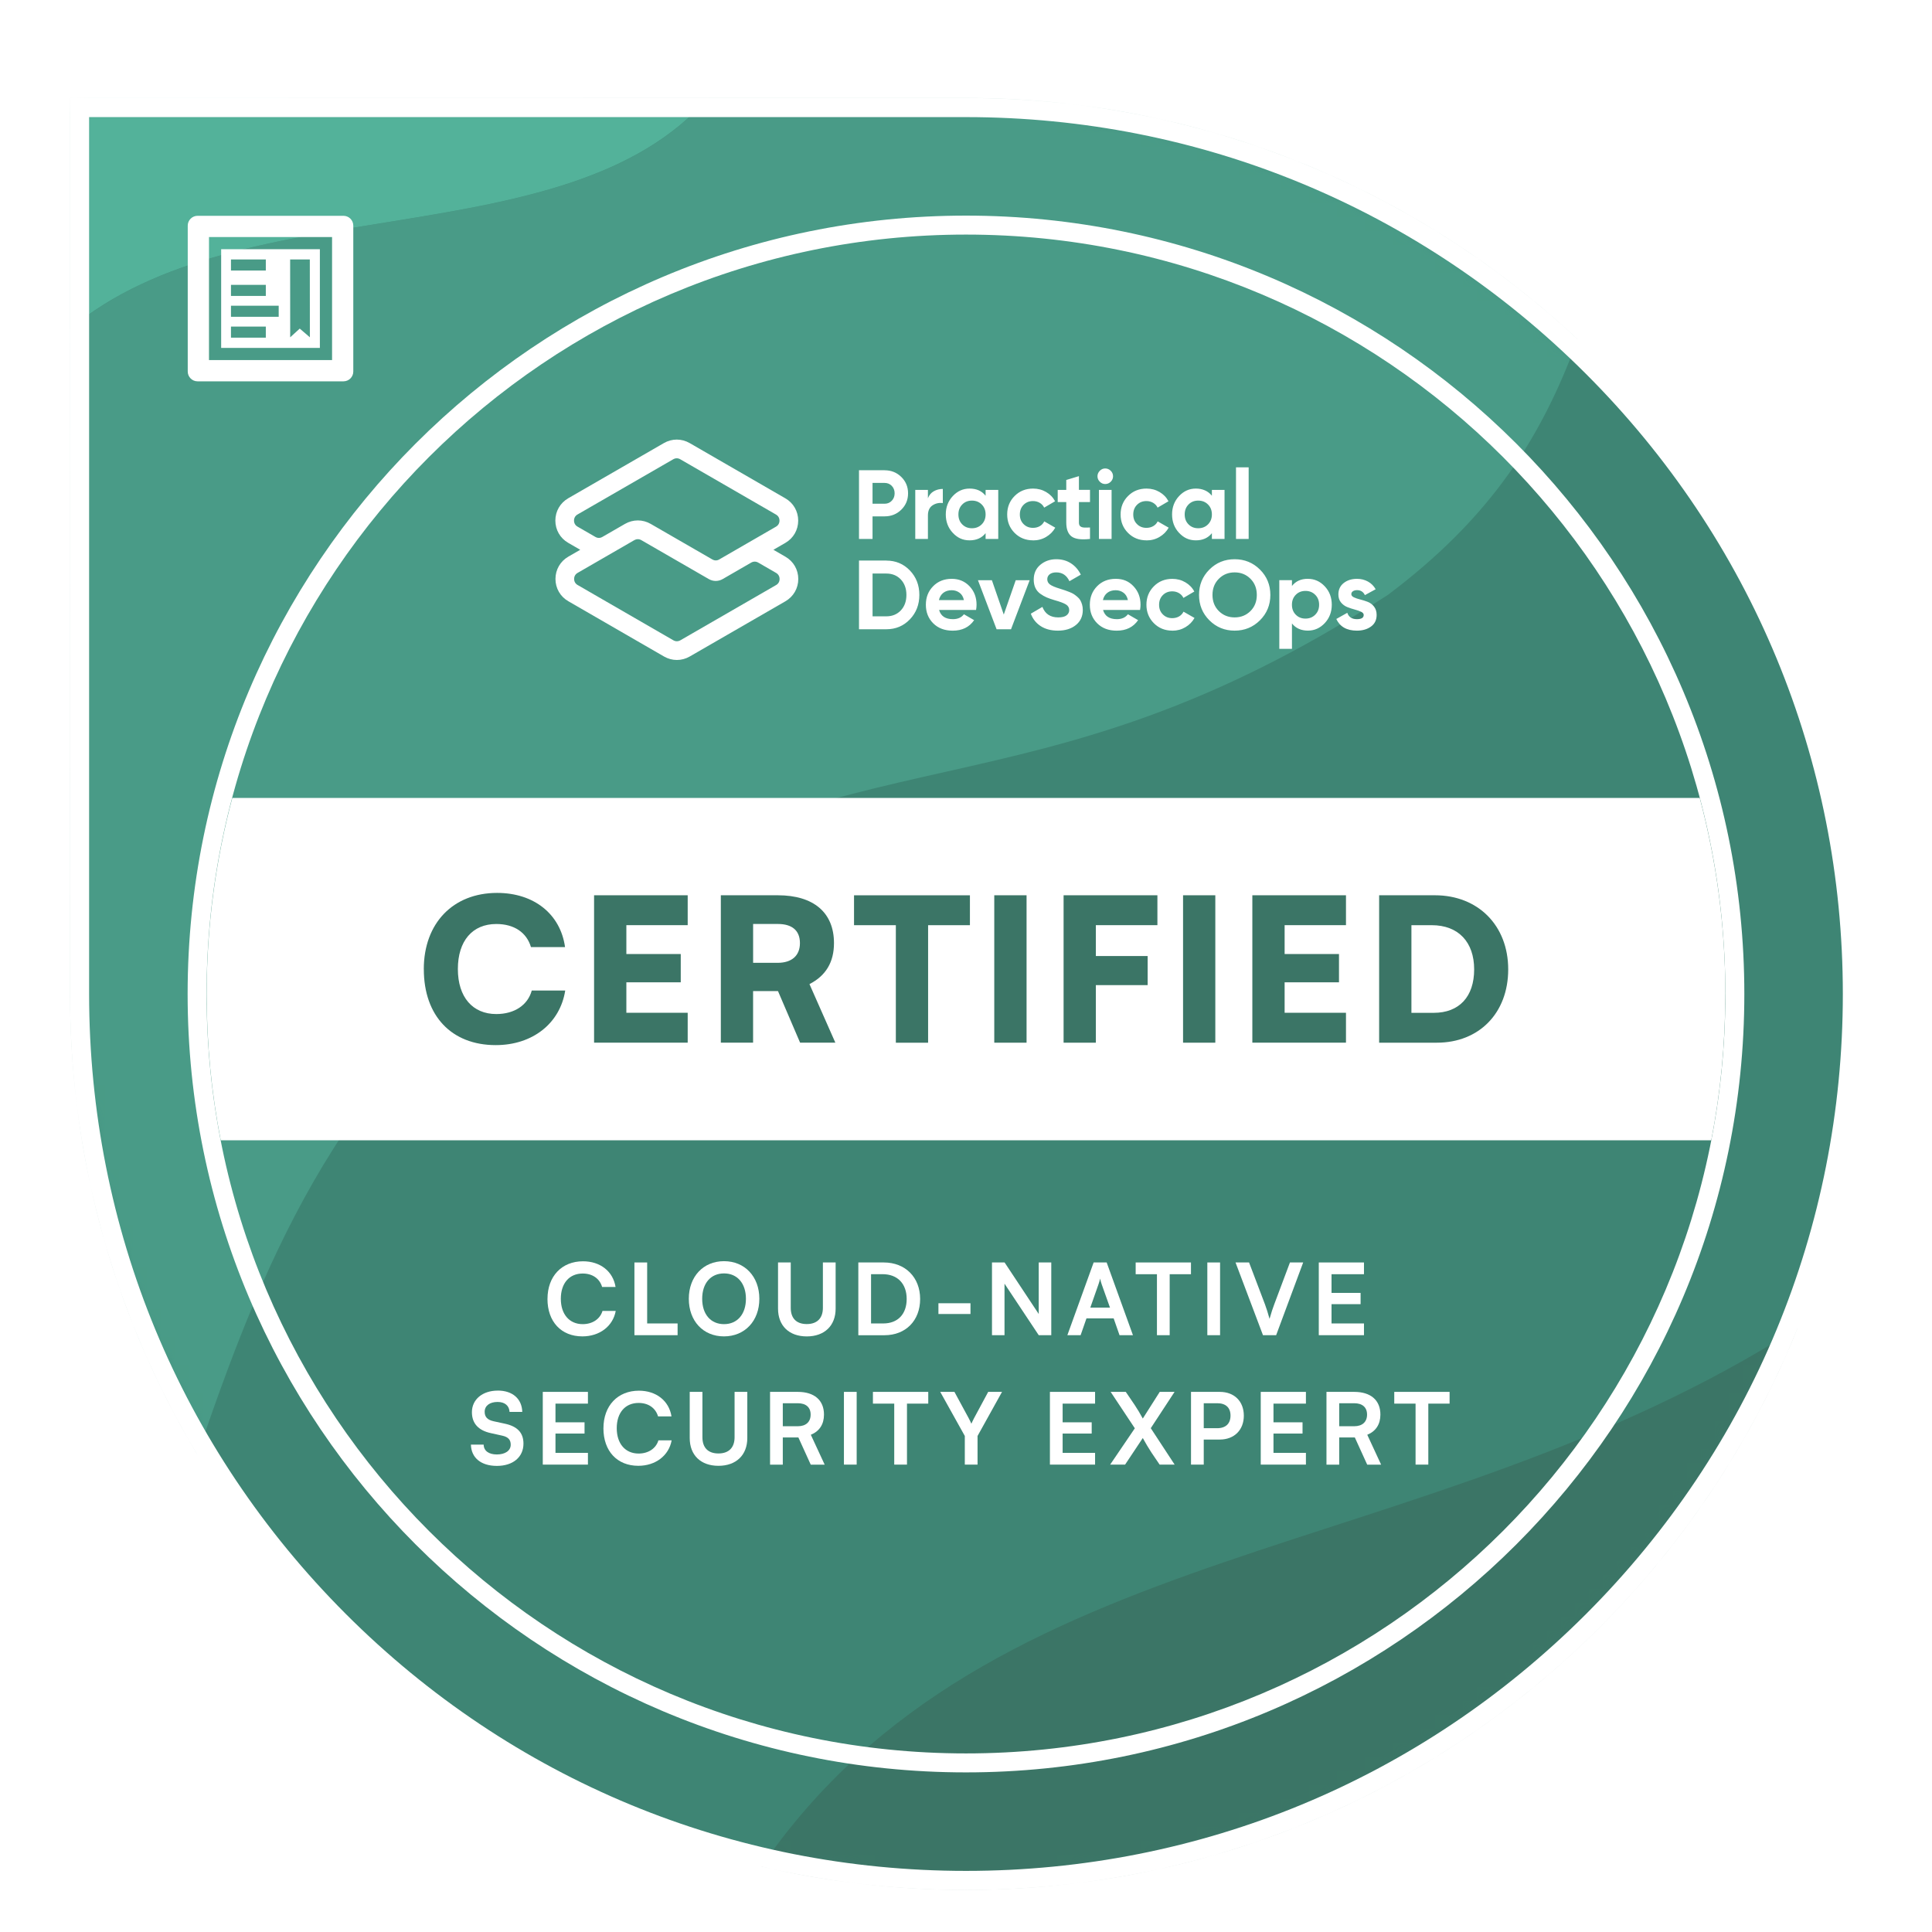 <svg width="138" height="138" viewBox="0 0 138 138" fill="none" xmlns="http://www.w3.org/2000/svg">
<g filter="url(#filter0_dd_4114_4338)">
<path d="M68.998 128.476C33.998 128.476 5.523 100.001 5.523 64.998V1.524H68.998C103.998 1.524 132.474 29.999 132.474 65C132.474 100.001 104 128.478 68.998 128.478V128.476Z" fill="#3E8574"/>
<mask id="mask0_4114_4338" style="mask-type:luminance" maskUnits="userSpaceOnUse" x="5" y="1" width="128" height="128">
<path d="M68.998 128.476C33.998 128.476 5.523 100.001 5.523 64.998V1.524H68.998C103.998 1.524 132.474 29.999 132.474 65C132.474 100.001 104 128.478 68.998 128.478V128.476Z" fill="white"/>
</mask>
<g mask="url(#mask0_4114_4338)">
<path d="M128.402 88.853C118.944 112.392 95.905 128.996 69 128.996C63.969 128.996 59.081 128.417 54.387 127.324C70.796 103.475 101.434 106.027 128.402 88.853Z" fill="#3B7566"/>
<path d="M5.01 17.494C17.258 7.227 40.52 12.526 50.572 0.996H68.998C85.886 0.996 101.245 7.538 112.686 18.231C110.116 25.285 106.465 30.978 99.148 36.482C73.177 53.317 61.352 45.14 38.092 61.083C23.857 70.841 18.426 85.293 14.101 97.91C8.324 88.292 5 77.03 5 64.994" fill="#499B87"/>
<path d="M50.563 0.996C40.51 12.524 17.248 7.227 5 17.494V1.004L50.563 0.996Z" fill="#53B29A"/>
</g>
<path fill-rule="evenodd" clip-rule="evenodd" d="M14.111 9.415H24.534C24.92 9.415 25.235 9.73 25.235 10.116V20.539C25.235 20.925 24.92 21.238 24.534 21.238H14.111C13.725 21.238 13.41 20.923 13.41 20.539V10.116C13.41 9.732 13.725 9.415 14.111 9.415ZM15.797 11.799V18.851H22.848V11.799H15.797ZM16.498 12.532V13.323H18.987V12.532H16.498ZM16.498 14.348V15.137H18.987V14.348H16.498ZM16.498 15.838V16.63H19.907V15.838H16.498ZM16.498 17.329V18.119H18.987V17.329H16.498ZM22.13 12.532H20.724L20.728 18.093L21.411 17.471L22.134 18.093L22.13 12.532ZM14.928 10.931V19.721H23.719V10.931H14.928Z" fill="white"/>
<path fill-rule="evenodd" clip-rule="evenodd" d="M68.998 9.401C84.35 9.401 98.25 15.623 108.31 25.686C118.371 35.747 124.595 49.648 124.595 65C124.595 80.352 118.373 94.253 108.31 104.314C98.25 114.375 84.35 120.599 68.998 120.599C53.646 120.599 39.746 114.377 29.685 104.314C19.625 94.253 13.402 80.352 13.402 65C13.402 49.648 19.625 35.747 29.685 25.686C39.746 15.626 53.646 9.401 68.998 9.401ZM107.353 26.643C97.537 16.827 83.977 10.756 68.998 10.756C54.018 10.756 40.459 16.827 30.642 26.643C20.826 36.46 14.755 50.02 14.755 65C14.755 79.98 20.826 93.54 30.642 103.357C40.459 113.173 54.018 119.244 68.998 119.244C83.977 119.244 97.537 113.173 107.353 103.357C117.17 93.54 123.241 79.98 123.241 65C123.241 50.02 117.17 36.46 107.353 26.643Z" fill="white"/>
<path fill-rule="evenodd" clip-rule="evenodd" d="M41.444 33.27L40.586 32.774C40.011 32.443 39.668 31.846 39.668 31.182C39.668 30.519 40.013 29.924 40.586 29.591L47.423 25.647C47.998 25.316 48.685 25.316 49.26 25.647C51.538 26.962 53.818 28.278 56.097 29.595C56.672 29.926 57.014 30.523 57.014 31.186C57.014 31.85 56.672 32.445 56.097 32.778L55.244 33.27L56.103 33.766C56.678 34.097 57.02 34.694 57.02 35.357C57.02 36.021 56.676 36.615 56.103 36.948L49.266 40.893C48.691 41.224 48.005 41.224 47.43 40.893C45.152 39.577 42.872 38.262 40.593 36.944C40.019 36.614 39.676 36.017 39.676 35.353C39.676 34.69 40.02 34.095 40.593 33.762L41.446 33.27H41.444ZM45.31 32.581L41.259 34.92C41.098 35.013 41.009 35.168 41.009 35.353C41.009 35.538 41.098 35.694 41.259 35.786C43.537 37.102 45.818 38.417 48.096 39.735C48.258 39.827 48.435 39.827 48.598 39.735L55.435 35.79C55.597 35.698 55.685 35.542 55.685 35.357C55.685 35.172 55.597 35.017 55.435 34.922L54.159 34.185C53.998 34.093 53.82 34.093 53.657 34.185L51.625 35.359C51.308 35.542 50.94 35.542 50.623 35.359L45.812 32.583C45.65 32.49 45.471 32.49 45.31 32.583V32.581ZM50.874 33.959C51.032 34.05 51.207 34.054 51.363 33.967L55.427 31.62C55.589 31.527 55.677 31.372 55.677 31.186C55.677 31.001 55.589 30.846 55.427 30.753C53.149 29.438 50.869 28.122 48.59 26.805C48.429 26.712 48.252 26.712 48.088 26.805L41.251 30.749C41.09 30.842 41.001 30.997 41.001 31.182C41.001 31.367 41.09 31.523 41.251 31.616L42.527 32.352C42.689 32.445 42.866 32.445 43.027 32.352L44.642 31.421C45.217 31.09 45.904 31.09 46.479 31.421C47.944 32.267 49.407 33.11 50.874 33.957V33.959Z" fill="white"/>
<path d="M63.187 27.591C63.659 27.591 64.055 27.75 64.378 28.067C64.701 28.384 64.862 28.774 64.862 29.237C64.862 29.7 64.701 30.09 64.378 30.407C64.055 30.724 63.657 30.883 63.187 30.883H62.324V32.496H61.357V27.589H63.187V27.591ZM63.187 29.981C63.392 29.981 63.563 29.91 63.699 29.767C63.835 29.625 63.902 29.448 63.902 29.237C63.902 29.026 63.833 28.845 63.699 28.705C63.563 28.565 63.392 28.494 63.187 28.494H62.324V29.981H63.187ZM66.278 29.595C66.363 29.371 66.501 29.203 66.696 29.091C66.891 28.979 67.105 28.924 67.344 28.924V29.932C67.068 29.898 66.822 29.956 66.605 30.099C66.389 30.245 66.28 30.485 66.28 30.822V32.498H65.376V28.993H66.28V29.595H66.278ZM70.4 28.993H71.304V32.498H70.4V32.084C70.128 32.425 69.748 32.596 69.258 32.596C68.767 32.596 68.389 32.417 68.056 32.061C67.722 31.704 67.556 31.265 67.556 30.747C67.556 30.229 67.724 29.79 68.056 29.434C68.391 29.075 68.791 28.898 69.258 28.898C69.748 28.898 70.13 29.067 70.4 29.41V28.997V28.993ZM68.732 31.456C68.915 31.641 69.145 31.732 69.425 31.732C69.705 31.732 69.937 31.639 70.122 31.456C70.307 31.271 70.4 31.035 70.4 30.745C70.4 30.456 70.307 30.218 70.122 30.034C69.937 29.849 69.705 29.757 69.425 29.757C69.145 29.757 68.913 29.849 68.732 30.034C68.549 30.22 68.458 30.456 68.458 30.745C68.458 31.035 68.549 31.273 68.732 31.456ZM73.793 32.596C73.265 32.596 72.824 32.419 72.471 32.065C72.119 31.71 71.942 31.271 71.942 30.747C71.942 30.223 72.119 29.784 72.471 29.43C72.824 29.075 73.265 28.898 73.793 28.898C74.133 28.898 74.445 28.981 74.724 29.144C75.004 29.308 75.216 29.528 75.362 29.804L74.584 30.259C74.513 30.113 74.407 29.999 74.265 29.916C74.124 29.832 73.962 29.79 73.785 29.79C73.513 29.79 73.289 29.881 73.111 30.06C72.934 30.239 72.846 30.47 72.846 30.751C72.846 31.033 72.934 31.255 73.111 31.434C73.289 31.614 73.513 31.704 73.785 31.704C73.966 31.704 74.129 31.663 74.271 31.582C74.413 31.5 74.519 31.387 74.59 31.241L75.376 31.691C75.222 31.966 75.004 32.187 74.724 32.352C74.445 32.518 74.133 32.6 73.793 32.6V32.596ZM77.857 29.863H77.066V31.32C77.066 31.442 77.095 31.531 77.156 31.586C77.217 31.641 77.306 31.673 77.422 31.681C77.538 31.687 77.684 31.687 77.857 31.677V32.496C77.235 32.565 76.798 32.508 76.544 32.321C76.29 32.134 76.162 31.799 76.162 31.318V29.861H75.551V28.993H76.162V28.284L77.066 28.01V28.991H77.857V29.859V29.863ZM78.944 28.573C78.794 28.573 78.664 28.518 78.556 28.408C78.446 28.297 78.391 28.168 78.391 28.02C78.391 27.872 78.446 27.74 78.556 27.628C78.666 27.516 78.796 27.461 78.944 27.461C79.092 27.461 79.23 27.518 79.34 27.628C79.45 27.74 79.503 27.87 79.503 28.02C79.503 28.169 79.448 28.299 79.34 28.408C79.23 28.518 79.098 28.573 78.944 28.573ZM78.495 32.498V28.993H79.399V32.498H78.495ZM81.894 32.596C81.366 32.596 80.925 32.419 80.573 32.065C80.22 31.71 80.043 31.271 80.043 30.747C80.043 30.223 80.22 29.784 80.573 29.43C80.925 29.075 81.366 28.898 81.894 28.898C82.234 28.898 82.546 28.981 82.825 29.144C83.105 29.308 83.318 29.528 83.463 29.804L82.686 30.259C82.617 30.113 82.508 29.999 82.367 29.916C82.225 29.832 82.063 29.79 81.886 29.79C81.614 29.79 81.39 29.881 81.213 30.06C81.035 30.239 80.947 30.47 80.947 30.751C80.947 31.033 81.035 31.255 81.213 31.434C81.39 31.614 81.614 31.704 81.886 31.704C82.067 31.704 82.231 31.663 82.372 31.582C82.514 31.5 82.621 31.387 82.691 31.241L83.477 31.691C83.323 31.966 83.105 32.187 82.825 32.352C82.546 32.518 82.234 32.6 81.894 32.6V32.596ZM86.563 28.993H87.467V32.498H86.563V32.084C86.291 32.425 85.911 32.596 85.421 32.596C84.93 32.596 84.552 32.417 84.219 32.061C83.885 31.704 83.719 31.265 83.719 30.747C83.719 30.229 83.887 29.79 84.219 29.434C84.554 29.075 84.954 28.898 85.421 28.898C85.887 28.898 86.293 29.067 86.563 29.41V28.997V28.993ZM84.895 31.456C85.078 31.641 85.308 31.732 85.588 31.732C85.868 31.732 86.102 31.639 86.285 31.456C86.47 31.271 86.563 31.035 86.563 30.745C86.563 30.456 86.47 30.218 86.285 30.034C86.1 29.849 85.868 29.757 85.588 29.757C85.308 29.757 85.076 29.849 84.895 30.034C84.714 30.22 84.621 30.456 84.621 30.745C84.621 31.035 84.712 31.273 84.895 31.456ZM88.286 32.498V27.382H89.19V32.498H88.286Z" fill="white"/>
<path d="M63.307 34.042C63.98 34.042 64.542 34.278 64.993 34.749C65.443 35.221 65.668 35.802 65.668 36.493C65.668 37.185 65.442 37.768 64.993 38.238C64.542 38.711 63.98 38.947 63.307 38.947H61.357V34.04H63.307V34.042ZM63.307 38.024C63.732 38.024 64.077 37.882 64.345 37.6C64.611 37.317 64.744 36.95 64.744 36.495C64.744 36.041 64.611 35.674 64.345 35.391C64.079 35.109 63.732 34.967 63.307 34.967H62.326V38.024H63.307ZM67.078 37.567C67.2 38.006 67.529 38.226 68.066 38.226C68.411 38.226 68.675 38.11 68.852 37.876L69.581 38.297C69.236 38.797 68.726 39.048 68.053 39.048C67.474 39.048 67.009 38.872 66.658 38.522C66.308 38.171 66.133 37.73 66.133 37.197C66.133 36.663 66.306 36.228 66.651 35.875C66.995 35.523 67.44 35.345 67.982 35.345C68.496 35.345 68.919 35.523 69.254 35.877C69.588 36.232 69.754 36.671 69.754 37.194C69.754 37.311 69.742 37.435 69.719 37.567H67.076H67.078ZM67.064 36.866H68.852C68.801 36.627 68.695 36.45 68.533 36.334C68.372 36.218 68.189 36.159 67.984 36.159C67.742 36.159 67.541 36.22 67.381 36.344C67.222 36.468 67.117 36.641 67.066 36.866H67.064ZM72.552 35.444H73.547L72.215 38.949H71.186L69.854 35.444H70.849L71.698 37.898L72.552 35.444ZM75.559 39.046C75.073 39.046 74.665 38.937 74.332 38.721C74.001 38.504 73.767 38.207 73.631 37.834L74.458 37.35C74.649 37.85 75.025 38.1 75.587 38.1C75.858 38.1 76.057 38.051 76.183 37.953C76.309 37.854 76.372 37.73 76.372 37.581C76.372 37.407 76.296 37.273 76.142 37.177C75.988 37.08 75.713 36.976 75.315 36.866C75.096 36.801 74.909 36.736 74.758 36.671C74.606 36.606 74.454 36.517 74.303 36.409C74.151 36.298 74.035 36.161 73.956 35.991C73.877 35.824 73.838 35.627 73.838 35.403C73.838 34.959 73.996 34.605 74.311 34.341C74.626 34.077 75.006 33.945 75.449 33.945C75.847 33.945 76.195 34.042 76.496 34.237C76.798 34.432 77.032 34.702 77.201 35.046L76.388 35.515C76.191 35.093 75.878 34.885 75.449 34.885C75.248 34.885 75.09 34.93 74.976 35.02C74.862 35.111 74.805 35.229 74.805 35.375C74.805 35.529 74.87 35.655 74.998 35.749C75.126 35.846 75.372 35.95 75.738 36.06C75.888 36.108 76 36.143 76.077 36.169C76.154 36.194 76.26 36.234 76.392 36.287C76.526 36.34 76.628 36.391 76.701 36.438C76.774 36.486 76.857 36.549 76.949 36.627C77.042 36.706 77.115 36.789 77.164 36.874C77.213 36.958 77.254 37.059 77.29 37.179C77.325 37.299 77.343 37.427 77.343 37.567C77.343 38.02 77.178 38.38 76.849 38.646C76.52 38.912 76.091 39.046 75.563 39.046H75.559ZM78.79 37.567C78.913 38.006 79.241 38.226 79.779 38.226C80.124 38.226 80.388 38.11 80.565 37.876L81.293 38.297C80.949 38.797 80.439 39.048 79.765 39.048C79.186 39.048 78.722 38.872 78.371 38.522C78.02 38.171 77.845 37.73 77.845 37.197C77.845 36.663 78.019 36.228 78.363 35.875C78.708 35.523 79.153 35.345 79.694 35.345C80.236 35.345 80.634 35.523 80.966 35.877C81.301 36.232 81.467 36.671 81.467 37.194C81.467 37.311 81.455 37.435 81.431 37.567H78.788H78.79ZM78.777 36.866H80.565C80.513 36.627 80.407 36.45 80.246 36.334C80.084 36.218 79.901 36.159 79.696 36.159C79.454 36.159 79.253 36.22 79.094 36.344C78.934 36.468 78.83 36.641 78.779 36.866H78.777ZM83.739 39.046C83.211 39.046 82.77 38.868 82.418 38.514C82.065 38.157 81.888 37.72 81.888 37.197C81.888 36.673 82.065 36.234 82.418 35.879C82.77 35.523 83.211 35.347 83.739 35.347C84.08 35.347 84.391 35.43 84.67 35.594C84.95 35.757 85.163 35.978 85.308 36.253L84.531 36.708C84.46 36.562 84.353 36.448 84.212 36.365C84.07 36.281 83.908 36.239 83.731 36.239C83.459 36.239 83.235 36.33 83.058 36.509C82.88 36.688 82.792 36.919 82.792 37.2C82.792 37.482 82.88 37.705 83.058 37.884C83.235 38.063 83.459 38.154 83.731 38.154C83.912 38.154 84.076 38.112 84.218 38.032C84.359 37.949 84.466 37.837 84.537 37.691L85.322 38.14C85.169 38.416 84.95 38.636 84.67 38.801C84.391 38.967 84.08 39.05 83.739 39.05V39.046ZM89.997 38.307C89.501 38.8 88.898 39.046 88.189 39.046C87.48 39.046 86.878 38.8 86.384 38.307C85.891 37.815 85.645 37.21 85.645 36.495C85.645 35.781 85.891 35.176 86.384 34.684C86.876 34.191 87.478 33.945 88.189 33.945C88.9 33.945 89.503 34.191 89.997 34.684C90.493 35.176 90.739 35.781 90.739 36.495C90.739 37.21 90.491 37.815 89.997 38.307ZM87.061 37.648C87.364 37.949 87.74 38.1 88.189 38.1C88.638 38.1 89.014 37.949 89.318 37.648C89.621 37.346 89.772 36.962 89.772 36.495C89.772 36.029 89.621 35.643 89.318 35.34C89.014 35.036 88.638 34.885 88.189 34.885C87.74 34.885 87.364 35.036 87.061 35.34C86.758 35.643 86.606 36.029 86.606 36.495C86.606 36.962 86.758 37.346 87.061 37.648ZM93.418 35.345C93.89 35.345 94.292 35.525 94.626 35.881C94.961 36.237 95.127 36.677 95.127 37.194C95.127 37.712 94.959 38.152 94.626 38.508C94.292 38.864 93.89 39.044 93.418 39.044C92.945 39.044 92.549 38.874 92.283 38.532V40.347H91.379V35.442H92.283V35.855C92.549 35.515 92.927 35.343 93.418 35.343V35.345ZM92.555 37.907C92.738 38.093 92.969 38.185 93.248 38.185C93.528 38.185 93.762 38.093 93.945 37.907C94.13 37.722 94.223 37.486 94.223 37.197C94.223 36.907 94.13 36.669 93.945 36.486C93.76 36.3 93.528 36.208 93.248 36.208C92.969 36.208 92.736 36.3 92.555 36.486C92.372 36.671 92.281 36.907 92.281 37.197C92.281 37.486 92.372 37.724 92.555 37.907ZM96.523 36.438C96.523 36.531 96.584 36.608 96.708 36.667C96.832 36.726 96.984 36.777 97.161 36.82C97.338 36.866 97.517 36.921 97.692 36.988C97.87 37.057 98.021 37.169 98.145 37.328C98.269 37.488 98.331 37.685 98.331 37.923C98.331 38.283 98.197 38.559 97.927 38.754C97.659 38.949 97.322 39.046 96.921 39.046C96.2 39.046 95.71 38.768 95.45 38.213L96.235 37.772C96.338 38.075 96.566 38.226 96.923 38.226C97.246 38.226 97.407 38.126 97.407 37.925C97.407 37.833 97.346 37.756 97.222 37.697C97.098 37.64 96.948 37.586 96.769 37.539C96.592 37.492 96.415 37.435 96.237 37.364C96.06 37.293 95.909 37.183 95.784 37.031C95.66 36.88 95.599 36.688 95.599 36.46C95.599 36.115 95.727 35.842 95.981 35.643C96.235 35.444 96.552 35.345 96.93 35.345C97.216 35.345 97.474 35.41 97.708 35.538C97.941 35.666 98.126 35.85 98.262 36.088L97.492 36.509C97.379 36.271 97.192 36.153 96.93 36.153C96.814 36.153 96.718 36.178 96.639 36.23C96.562 36.281 96.523 36.352 96.523 36.44V36.438Z" fill="white"/>
<path d="M39.107 86.778C39.107 85.165 40.123 84.092 41.644 84.092C42.873 84.092 43.79 84.81 43.968 85.925H43.008C42.831 85.32 42.311 84.966 41.622 84.966C40.663 84.966 40.059 85.663 40.059 86.77C40.059 87.876 40.669 88.582 41.622 88.582C42.325 88.582 42.867 88.211 43.036 87.636H43.981C43.782 88.731 42.829 89.456 41.599 89.456C40.084 89.456 39.105 88.404 39.105 86.778H39.107Z" fill="white"/>
<path d="M46.226 88.532H48.4V89.371H45.316V84.176H46.226V88.532Z" fill="white"/>
<path d="M51.71 89.456C50.225 89.456 49.201 88.355 49.201 86.77C49.201 85.185 50.233 84.084 51.716 84.084C53.199 84.084 54.239 85.187 54.239 86.77C54.239 88.353 53.201 89.456 51.708 89.456H51.71ZM51.718 84.958C50.767 84.958 50.156 85.661 50.156 86.77C50.156 87.879 50.767 88.582 51.718 88.582C52.669 88.582 53.281 87.863 53.281 86.77C53.281 85.677 52.671 84.958 51.718 84.958Z" fill="white"/>
<path d="M55.572 84.176H56.482V87.418C56.482 88.164 56.886 88.576 57.626 88.576C58.367 88.576 58.778 88.156 58.778 87.418V84.176H59.688V87.475C59.688 88.69 58.892 89.458 57.628 89.458C56.364 89.458 55.574 88.698 55.574 87.475V84.176H55.572Z" fill="white"/>
<path d="M61.309 89.371V84.176H63.128C64.664 84.176 65.724 85.236 65.724 86.786C65.724 88.335 64.686 89.373 63.179 89.373H61.311L61.309 89.371ZM62.218 85.013V88.532H63.093C64.13 88.532 64.763 87.865 64.763 86.784C64.763 85.703 64.117 85.013 63.044 85.013H62.218Z" fill="white"/>
<path d="M67.031 87.089H69.32V87.857H67.031V87.089Z" fill="white"/>
<path d="M70.856 89.371V84.176H71.757L74.195 87.857V84.176H75.091V89.371H74.195L71.751 85.691V89.371H70.856Z" fill="white"/>
<path d="M76.24 89.371L78.117 84.176H79.048L80.925 89.371H79.966L79.547 88.17H77.605L77.187 89.371H76.242H76.24ZM77.877 87.402H79.285L78.688 85.724C78.645 85.588 78.595 85.433 78.582 85.326C78.56 85.427 78.517 85.582 78.467 85.724L77.879 87.402H77.877Z" fill="white"/>
<path d="M81.117 84.176H85.069V85.015H83.549V89.371H82.639V85.015H81.119V84.176H81.117Z" fill="white"/>
<path d="M87.148 89.371H86.238V84.176H87.148V89.371Z" fill="white"/>
<path d="M88.252 84.176H89.219L90.355 87.168C90.469 87.481 90.568 87.786 90.682 88.205C90.81 87.751 90.916 87.431 91.017 87.168L92.139 84.176H93.084L91.153 89.371H90.213L88.252 84.176Z" fill="white"/>
<path d="M94.199 89.371V84.176H97.427V85.015H95.109V86.35H97.185V87.154H95.109V88.532H97.427V89.371H94.199Z" fill="white"/>
<path d="M35.557 93.327C36.608 93.327 37.278 93.91 37.305 94.85H36.396C36.374 94.403 36.055 94.139 35.543 94.139C34.982 94.139 34.619 94.409 34.619 94.842C34.619 95.212 34.818 95.419 35.252 95.517L36.069 95.694C36.957 95.885 37.39 96.34 37.39 97.116C37.39 98.083 36.636 98.707 35.492 98.707C34.348 98.707 33.658 98.118 33.637 97.187H34.547C34.554 97.628 34.909 97.89 35.492 97.89C36.075 97.89 36.48 97.626 36.48 97.193C36.48 96.844 36.303 96.64 35.876 96.547L35.051 96.364C34.17 96.173 33.708 95.667 33.708 94.871C33.708 93.962 34.462 93.329 35.555 93.329L35.557 93.327Z" fill="white"/>
<path d="M38.77 98.615V93.42H41.995V94.259H39.677V95.594H41.753V96.397H39.677V97.776H41.995V98.615H38.77Z" fill="white"/>
<path d="M43.103 96.021C43.103 94.409 44.12 93.335 45.64 93.335C46.869 93.335 47.786 94.054 47.964 95.169H47.003C46.825 94.564 46.306 94.21 45.616 94.21C44.655 94.21 44.053 94.907 44.053 96.013C44.053 97.12 44.663 97.825 45.616 97.825C46.319 97.825 46.859 97.455 47.03 96.88H47.975C47.776 97.975 46.823 98.7 45.595 98.7C44.08 98.7 43.102 97.648 43.102 96.021H43.103Z" fill="white"/>
<path d="M49.264 93.42H50.173V96.661C50.173 97.408 50.579 97.819 51.318 97.819C52.056 97.819 52.47 97.4 52.47 96.661V93.42H53.379V96.718C53.379 97.933 52.584 98.701 51.319 98.701C50.055 98.701 49.266 97.941 49.266 96.718V93.42H49.264Z" fill="white"/>
<path d="M55.004 98.615V93.42H56.987C58.166 93.42 58.856 94.017 58.856 95.041C58.856 95.738 58.529 96.234 57.916 96.484L58.905 98.617H57.91L57.028 96.677H55.914V98.617H55.004V98.615ZM55.914 95.874H56.987C57.562 95.874 57.903 95.568 57.903 95.043C57.903 94.517 57.56 94.231 56.987 94.231H55.914V95.874Z" fill="white"/>
<path d="M61.191 98.615H60.281V93.42H61.191V98.615Z" fill="white"/>
<path d="M62.352 93.42H66.304V94.259H64.784V98.615H63.874V94.259H62.352V93.42Z" fill="white"/>
<path d="M67.158 93.42H68.174L69.198 95.31C69.277 95.452 69.326 95.566 69.383 95.694C69.448 95.566 69.476 95.482 69.569 95.31L70.585 93.42H71.573L69.825 96.569V98.615H68.915V96.569L67.16 93.42H67.158Z" fill="white"/>
<path d="M74.994 98.615V93.42H78.22V94.259H75.902V95.594H77.978V96.397H75.902V97.776H78.22V98.615H74.994Z" fill="white"/>
<path d="M79.334 93.42H80.413L81.046 94.351C81.258 94.67 81.436 94.97 81.628 95.324L82.838 93.42H83.897L82.198 96.013L83.903 98.615H82.83L82.247 97.754C82.02 97.406 81.835 97.094 81.628 96.716L80.364 98.615H79.297L81.059 96.021L79.332 93.42H79.334Z" fill="white"/>
<path d="M85.982 96.825V98.615H85.072V93.42H87.126C88.17 93.42 88.845 94.101 88.845 95.119C88.845 96.138 88.164 96.825 87.126 96.825H85.982ZM85.982 94.231V96.015H86.935C87.559 96.015 87.894 95.683 87.894 95.114C87.894 94.544 87.553 94.231 86.949 94.231H85.982Z" fill="white"/>
<path d="M90.053 98.615V93.42H93.28V94.259H90.963V95.594H93.038V96.397H90.963V97.776H93.28V98.615H90.053Z" fill="white"/>
<path d="M94.748 98.615V93.42H96.731C97.911 93.42 98.6 94.017 98.6 95.041C98.6 95.738 98.273 96.234 97.662 96.484L98.651 98.617H97.657L96.774 96.677H95.658V98.617H94.748V98.615ZM95.658 95.874H96.731C97.306 95.874 97.647 95.568 97.647 95.043C97.647 94.517 97.306 94.231 96.731 94.231H95.658V95.874Z" fill="white"/>
<path d="M99.59 93.42H103.542V94.259H102.022V98.615H101.112V94.259H99.59V93.42Z" fill="white"/>
<path d="M68.998 2.365C85.728 2.365 101.458 8.879 113.287 20.71C125.117 32.541 131.631 48.269 131.631 65C131.631 81.731 125.115 97.461 113.287 109.29C101.456 121.121 85.728 127.635 68.998 127.635C52.268 127.635 36.538 121.121 24.709 109.29C12.879 97.459 6.365 81.731 6.365 65V2.365H68.998ZM68.998 1H5V65C5 100.346 33.653 129 68.998 129C104.343 129 132.996 100.346 132.996 65C132.996 29.654 104.343 1 68.998 1Z" fill="white"/>
<path fill-rule="evenodd" clip-rule="evenodd" d="M123.237 65.004C123.237 68.578 122.891 72.072 122.233 75.449H15.766C15.108 72.072 14.762 68.578 14.762 65.004C14.762 60.16 15.402 55.467 16.593 50.995H121.408C122.599 55.465 123.239 60.16 123.239 65.004H123.237Z" fill="white"/>
<path d="M30.271 63.228C30.271 59.941 32.363 57.779 35.508 57.779C38.14 57.779 40.031 59.287 40.36 61.65H37.926C37.613 60.597 36.717 60 35.45 60C33.743 60 32.705 61.209 32.705 63.216C32.705 65.223 33.759 66.432 35.45 66.432C36.746 66.432 37.699 65.792 37.983 64.752H40.373C40.003 67.099 38.04 68.651 35.409 68.651C32.251 68.651 30.273 66.56 30.273 63.23L30.271 63.228Z" fill="#3B7566"/>
<path d="M42.434 68.478V57.948H49.121V60.083H44.74V62.145H48.625V64.165H44.74V66.341H49.121V68.476H42.434V68.478Z" fill="#3B7566"/>
<path d="M51.488 68.478V57.948H55.559C58.118 57.948 59.57 59.187 59.57 61.363C59.57 62.728 58.987 63.696 57.819 64.293L59.668 68.476H57.15L55.57 64.791H53.792V68.476H51.488V68.478ZM53.794 62.773H55.545C56.555 62.773 57.138 62.261 57.138 61.365C57.138 60.469 56.583 59.998 55.559 59.998H53.794V62.773Z" fill="#3B7566"/>
<path d="M61 57.95H69.28V60.085H66.293V68.48H63.989V60.085H61.002V57.95H61Z" fill="#3B7566"/>
<path d="M73.326 68.478H71.019V57.948H73.326V68.478Z" fill="#3B7566"/>
<path d="M78.275 64.366V68.478H75.971V57.948H82.672V60.083H78.275V62.288H81.975V64.366H78.275Z" fill="#3B7566"/>
<path d="M86.808 68.478H84.504V57.948H86.808V68.478Z" fill="#3B7566"/>
<path d="M89.453 68.478V57.948H96.141V60.083H91.759V62.145H95.642V64.165H91.759V66.341H96.141V68.476H89.453V68.478Z" fill="#3B7566"/>
<path d="M98.51 68.478V57.948H102.493C105.581 57.948 107.729 60.111 107.729 63.242C107.729 66.373 105.638 68.478 102.635 68.478H98.51ZM100.816 60.085V66.345H102.409C104.23 66.345 105.297 65.193 105.297 63.243C105.297 61.294 104.173 60.085 102.267 60.085H100.816Z" fill="#3B7566"/>
</g>
<defs>
<filter id="filter0_dd_4114_4338" x="0" y="0" width="137.996" height="138" filterUnits="userSpaceOnUse" color-interpolation-filters="sRGB">
<feFlood flood-opacity="0" result="BackgroundImageFix"/>
<feColorMatrix in="SourceAlpha" type="matrix" values="0 0 0 0 0 0 0 0 0 0 0 0 0 0 0 0 0 0 127 0" result="hardAlpha"/>
<feMorphology radius="2" operator="erode" in="SourceAlpha" result="effect1_dropShadow_4114_4338"/>
<feOffset dy="2"/>
<feGaussianBlur stdDeviation="2"/>
<feColorMatrix type="matrix" values="0 0 0 0 0.063 0 0 0 0 0.094 0 0 0 0 0.157 0 0 0 0.1 0"/>
<feBlend mode="normal" in2="BackgroundImageFix" result="effect1_dropShadow_4114_4338"/>
<feColorMatrix in="SourceAlpha" type="matrix" values="0 0 0 0 0 0 0 0 0 0 0 0 0 0 0 0 0 0 127 0" result="hardAlpha"/>
<feMorphology radius="1" operator="erode" in="SourceAlpha" result="effect2_dropShadow_4114_4338"/>
<feOffset dy="4"/>
<feGaussianBlur stdDeviation="3"/>
<feComposite in2="hardAlpha" operator="out"/>
<feColorMatrix type="matrix" values="0 0 0 0 0 0 0 0 0 0 0 0 0 0 0 0 0 0 0.1 0"/>
<feBlend mode="normal" in2="effect1_dropShadow_4114_4338" result="effect2_dropShadow_4114_4338"/>
<feBlend mode="normal" in="SourceGraphic" in2="effect2_dropShadow_4114_4338" result="shape"/>
</filter>
</defs>
</svg>

